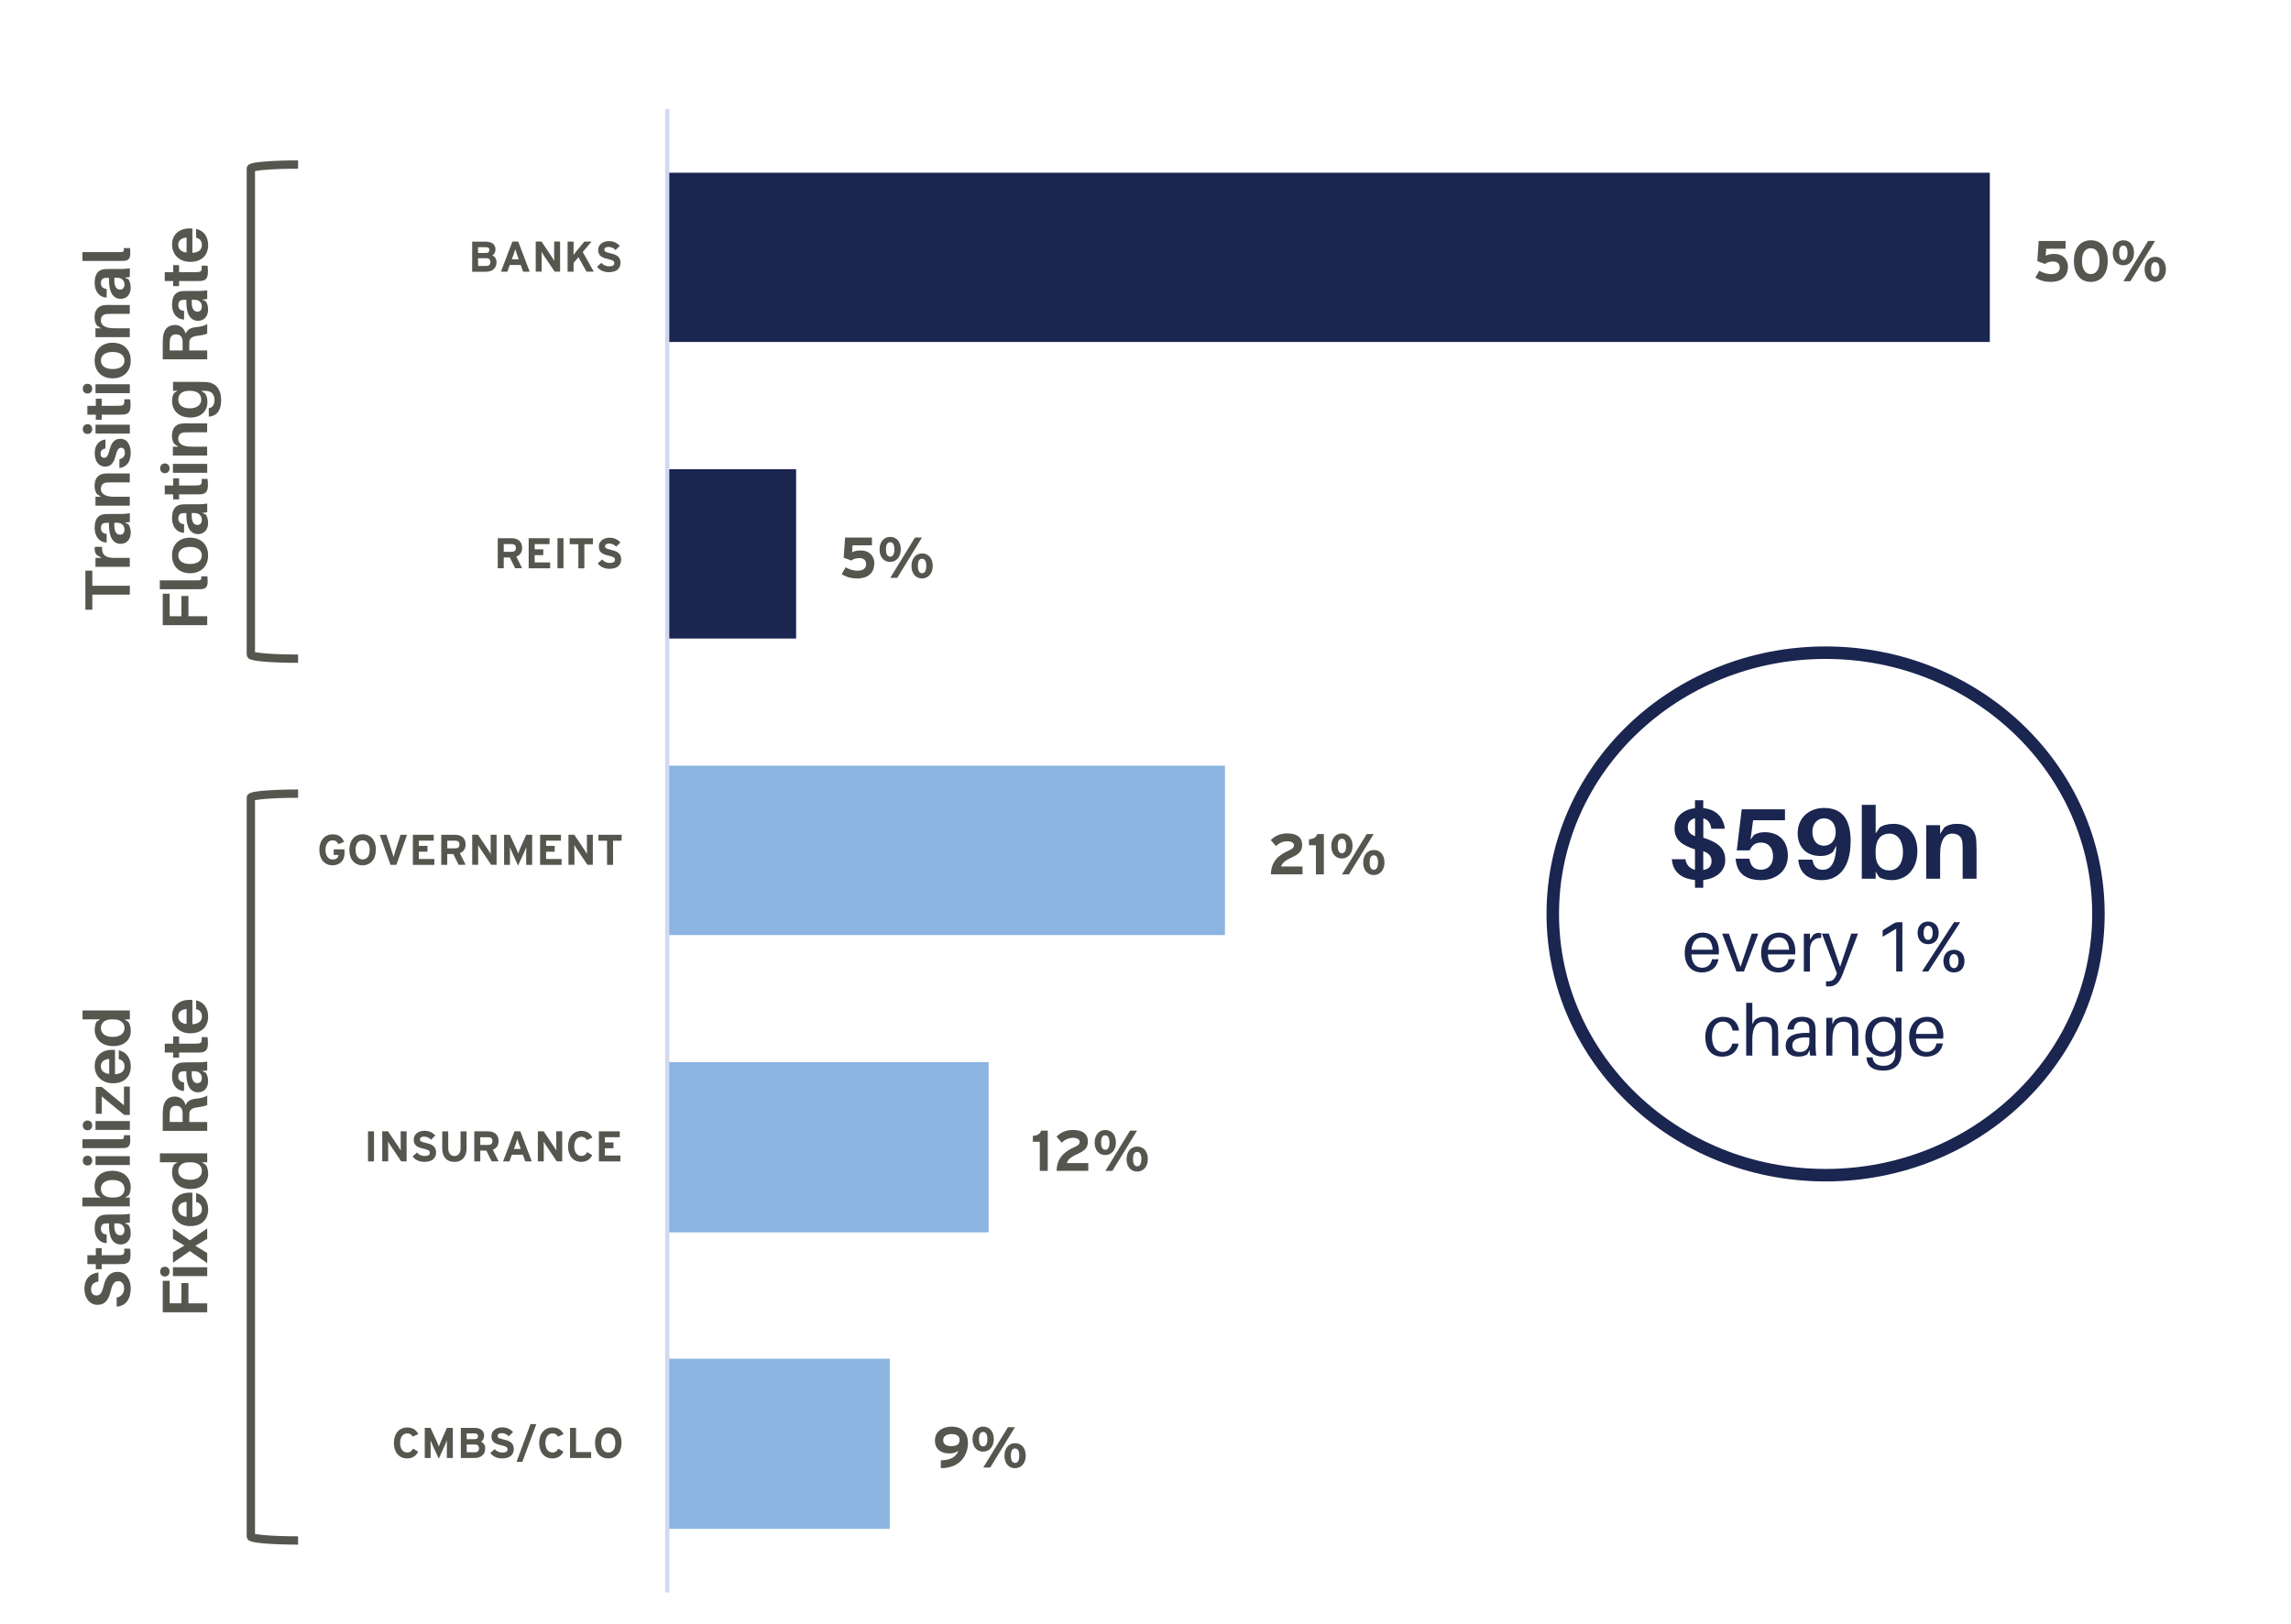 <?xml version="1.0" encoding="UTF-8"?>
<svg xmlns="http://www.w3.org/2000/svg" xmlns:xlink="http://www.w3.org/1999/xlink" id="Layer_1" data-name="Layer 1" viewBox="0 0 412.72 292.59">
  <defs>
    <style>
      .cls-1 {
        clip-path: url(#clippath-34);
      }

      .cls-2 {
        clip-path: url(#clippath-38);
      }

      .cls-3 {
        clip-path: url(#clippath-21);
      }

      .cls-4 {
        clip-path: url(#clippath-6);
      }

      .cls-5 {
        clip-path: url(#clippath-7);
      }

      .cls-6 {
        clip-path: url(#clippath-17);
      }

      .cls-7 {
        clip-path: url(#clippath-31);
      }

      .cls-8 {
        clip-path: url(#clippath-15);
      }

      .cls-9 {
        clip-path: url(#clippath-33);
      }

      .cls-10 {
        clip-path: url(#clippath-18);
      }

      .cls-11 {
        clip-path: url(#clippath-4);
      }

      .cls-12 {
        clip-path: url(#clippath-22);
      }

      .cls-13 {
        clip-path: url(#clippath-23);
      }

      .cls-14 {
        fill: #8bb4e0;
      }

      .cls-14, .cls-15 {
        fill-rule: evenodd;
      }

      .cls-16 {
        stroke: #1a2550;
        stroke-width: 2.25px;
      }

      .cls-16, .cls-17, .cls-18, .cls-19, .cls-20 {
        fill: none;
      }

      .cls-16, .cls-19 {
        stroke-miterlimit: 8;
      }

      .cls-21 {
        fill: #55574f;
      }

      .cls-22 {
        clip-path: url(#clippath-9);
      }

      .cls-23 {
        clip-path: url(#clippath-10);
      }

      .cls-24 {
        clip-path: url(#clippath-42);
      }

      .cls-25 {
        clip-path: url(#clippath-25);
      }

      .cls-26 {
        clip-path: url(#clippath-27);
      }

      .cls-15, .cls-27 {
        fill: #1a2550;
      }

      .cls-28 {
        clip-path: url(#clippath-11);
      }

      .cls-29 {
        clip-path: url(#clippath-36);
      }

      .cls-30 {
        clip-path: url(#clippath-35);
      }

      .cls-31 {
        clip-path: url(#clippath-28);
      }

      .cls-32 {
        clip-path: url(#clippath-1);
      }

      .cls-33 {
        clip-path: url(#clippath-40);
      }

      .cls-34 {
        clip-path: url(#clippath-5);
      }

      .cls-35 {
        clip-path: url(#clippath-20);
      }

      .cls-36 {
        clip-path: url(#clippath-8);
      }

      .cls-37 {
        clip-path: url(#clippath-41);
      }

      .cls-38 {
        clip-path: url(#clippath-3);
      }

      .cls-39 {
        clip-path: url(#clippath-26);
      }

      .cls-40 {
        clip-path: url(#clippath-12);
      }

      .cls-41 {
        clip-path: url(#clippath-14);
      }

      .cls-18 {
        clip-rule: evenodd;
      }

      .cls-42 {
        clip-path: url(#clippath-30);
      }

      .cls-43 {
        clip-path: url(#clippath-19);
      }

      .cls-44 {
        clip-path: url(#clippath-32);
      }

      .cls-45 {
        clip-path: url(#clippath-39);
      }

      .cls-46 {
        clip-path: url(#clippath-16);
      }

      .cls-47 {
        clip-path: url(#clippath-2);
      }

      .cls-48 {
        clip-path: url(#clippath-29);
      }

      .cls-49 {
        clip-path: url(#clippath-37);
      }

      .cls-50 {
        clip-path: url(#clippath-13);
      }

      .cls-19 {
        stroke: #55574f;
        stroke-width: 1.5px;
      }

      .cls-51 {
        clip-path: url(#clippath-24);
      }

      .cls-52 {
        clip-path: url(#clippath);
      }

      .cls-20 {
        stroke: #d1d8f0;
        stroke-linejoin: round;
        stroke-width: .75px;
      }
    </style>
    <clipPath id="clippath">
      <polygon class="cls-18" points="120.2 287.63 405.67 287.63 405.67 19.65 120.2 19.65 120.2 287.63 120.2 287.63"></polygon>
    </clipPath>
    <clipPath id="clippath-1">
      <polygon class="cls-18" points="120.2 287.63 405.67 287.63 405.67 19.65 120.2 19.65 120.2 287.63 120.2 287.63"></polygon>
    </clipPath>
    <clipPath id="clippath-2">
      <polygon class="cls-18" points="120.2 287.63 405.67 287.63 405.67 19.65 120.2 19.65 120.2 287.63 120.2 287.63"></polygon>
    </clipPath>
    <clipPath id="clippath-3">
      <polygon class="cls-18" points="120.2 287.63 405.67 287.63 405.67 19.65 120.2 19.65 120.2 287.63 120.2 287.63"></polygon>
    </clipPath>
    <clipPath id="clippath-4">
      <polygon class="cls-18" points="120.2 287.63 405.67 287.63 405.67 19.65 120.2 19.65 120.2 287.63 120.2 287.63"></polygon>
    </clipPath>
    <clipPath id="clippath-5">
      <polygon class="cls-18" points="48.83 300.95 474.41 300.95 474.41 5.56 48.83 5.56 48.83 300.95 48.83 300.95"></polygon>
    </clipPath>
    <clipPath id="clippath-6">
      <polygon class="cls-18" points="48.83 300.95 474.41 300.95 474.41 5.56 48.83 5.56 48.83 300.95 48.83 300.95"></polygon>
    </clipPath>
    <clipPath id="clippath-7">
      <rect class="cls-17" x="48.83" y="5.56" width="425.58" height="295.39"></rect>
    </clipPath>
    <clipPath id="clippath-8">
      <polygon class="cls-18" points="48.83 300.95 474.41 300.95 474.41 5.56 48.83 5.56 48.83 300.95 48.83 300.95"></polygon>
    </clipPath>
    <clipPath id="clippath-9">
      <rect class="cls-17" x="48.83" y="5.56" width="425.58" height="295.39"></rect>
    </clipPath>
    <clipPath id="clippath-10">
      <polygon class="cls-18" points="48.83 300.95 474.41 300.95 474.41 5.56 48.83 5.56 48.83 300.95 48.83 300.95"></polygon>
    </clipPath>
    <clipPath id="clippath-11">
      <rect class="cls-17" x="48.83" y="5.56" width="425.58" height="295.39"></rect>
    </clipPath>
    <clipPath id="clippath-12">
      <polygon class="cls-18" points="48.83 300.95 474.41 300.95 474.41 5.56 48.83 5.56 48.83 300.95 48.83 300.95"></polygon>
    </clipPath>
    <clipPath id="clippath-13">
      <rect class="cls-17" x="48.83" y="5.56" width="425.58" height="295.39"></rect>
    </clipPath>
    <clipPath id="clippath-14">
      <polygon class="cls-18" points="48.83 300.95 474.41 300.95 474.41 5.56 48.83 5.56 48.83 300.95 48.83 300.95"></polygon>
    </clipPath>
    <clipPath id="clippath-15">
      <rect class="cls-17" x="48.83" y="5.56" width="425.58" height="295.39"></rect>
    </clipPath>
    <clipPath id="clippath-16">
      <polygon class="cls-18" points="48.83 300.95 474.41 300.95 474.41 5.56 48.83 5.56 48.83 300.95 48.83 300.95"></polygon>
    </clipPath>
    <clipPath id="clippath-17">
      <rect class="cls-17" x="48.83" y="5.56" width="425.58" height="295.39"></rect>
    </clipPath>
    <clipPath id="clippath-18">
      <polygon class="cls-18" points="48.83 300.95 474.41 300.95 474.41 5.56 48.83 5.56 48.83 300.95 48.83 300.95"></polygon>
    </clipPath>
    <clipPath id="clippath-19">
      <rect class="cls-17" x="48.83" y="5.56" width="425.58" height="295.39"></rect>
    </clipPath>
    <clipPath id="clippath-20">
      <polygon class="cls-18" points="48.83 300.95 474.41 300.95 474.41 5.56 48.83 5.56 48.83 300.95 48.83 300.95"></polygon>
    </clipPath>
    <clipPath id="clippath-21">
      <rect class="cls-17" x="48.83" y="5.56" width="425.58" height="295.39"></rect>
    </clipPath>
    <clipPath id="clippath-22">
      <polygon class="cls-18" points="48.83 300.95 474.41 300.95 474.41 5.56 48.83 5.56 48.83 300.95 48.83 300.95"></polygon>
    </clipPath>
    <clipPath id="clippath-23">
      <rect class="cls-17" x="48.83" y="5.56" width="425.58" height="295.39"></rect>
    </clipPath>
    <clipPath id="clippath-24">
      <polygon class="cls-18" points="48.83 300.95 474.41 300.95 474.41 5.56 48.83 5.56 48.83 300.95 48.83 300.95"></polygon>
    </clipPath>
    <clipPath id="clippath-25">
      <rect class="cls-17" x="48.83" y="5.56" width="425.58" height="295.39"></rect>
    </clipPath>
    <clipPath id="clippath-26">
      <polygon class="cls-18" points="2.85 300.95 474.41 300.95 474.41 5.56 2.85 5.56 2.85 300.95 2.85 300.95"></polygon>
    </clipPath>
    <clipPath id="clippath-27">
      <polygon class="cls-18" points="2.85 300.95 474.41 300.95 474.41 5.56 2.85 5.56 2.85 300.95 2.85 300.95"></polygon>
    </clipPath>
    <clipPath id="clippath-28">
      <rect class="cls-17" x="2.85" y="5.56" width="471.56" height="295.39"></rect>
    </clipPath>
    <clipPath id="clippath-29">
      <polygon class="cls-18" points="2.85 300.95 474.41 300.95 474.41 5.56 2.85 5.56 2.85 300.95 2.85 300.95"></polygon>
    </clipPath>
    <clipPath id="clippath-30">
      <rect class="cls-17" x="2.85" y="5.56" width="471.56" height="295.39"></rect>
    </clipPath>
    <clipPath id="clippath-31">
      <polygon class="cls-18" points="2.85 300.95 474.41 300.95 474.41 5.56 2.85 5.56 2.85 300.95 2.85 300.95"></polygon>
    </clipPath>
    <clipPath id="clippath-32">
      <rect class="cls-17" x="2.85" y="5.56" width="471.56" height="295.39"></rect>
    </clipPath>
    <clipPath id="clippath-33">
      <polygon class="cls-18" points="2.85 300.95 474.41 300.95 474.41 5.56 2.85 5.56 2.85 300.95 2.85 300.95"></polygon>
    </clipPath>
    <clipPath id="clippath-34">
      <rect class="cls-17" x="2.85" y="5.56" width="471.56" height="295.39"></rect>
    </clipPath>
    <clipPath id="clippath-35">
      <polygon class="cls-18" points="2.85 300.95 474.41 300.95 474.41 5.56 2.85 5.56 2.85 300.95 2.85 300.95"></polygon>
    </clipPath>
    <clipPath id="clippath-36">
      <rect class="cls-17" x="2.85" y="5.56" width="471.56" height="295.39"></rect>
    </clipPath>
    <clipPath id="clippath-37">
      <polygon class="cls-18" points="2.85 300.95 474.41 300.95 474.41 5.56 2.85 5.56 2.85 300.95 2.85 300.95"></polygon>
    </clipPath>
    <clipPath id="clippath-38">
      <rect class="cls-17" x="2.85" y="5.56" width="471.56" height="295.39"></rect>
    </clipPath>
    <clipPath id="clippath-39">
      <polygon class="cls-18" points="2.85 300.95 474.41 300.95 474.41 5.56 2.85 5.56 2.85 300.95 2.85 300.95"></polygon>
    </clipPath>
    <clipPath id="clippath-40">
      <rect class="cls-17" x="2.85" y="5.56" width="471.56" height="295.39"></rect>
    </clipPath>
    <clipPath id="clippath-41">
      <polygon class="cls-18" points="2.85 300.95 474.41 300.95 474.41 5.56 2.85 5.56 2.85 300.95 2.85 300.95"></polygon>
    </clipPath>
    <clipPath id="clippath-42">
      <polygon class="cls-18" points="2.85 300.95 474.41 300.95 474.41 5.56 2.85 5.56 2.85 300.95 2.85 300.95"></polygon>
    </clipPath>
  </defs>
  <g class="cls-52">
    <polygon class="cls-15" points="120.2 31.11 358.46 31.11 358.46 61.6 120.2 61.6 120.2 31.11 120.2 31.11"></polygon>
  </g>
  <g class="cls-32">
    <polygon class="cls-15" points="120.2 84.52 143.42 84.52 143.42 115.02 120.2 115.02 120.2 84.52 120.2 84.52"></polygon>
  </g>
  <g class="cls-47">
    <polygon class="cls-14" points="120.2 137.93 220.67 137.93 220.67 168.43 120.2 168.43 120.2 137.93 120.2 137.93"></polygon>
  </g>
  <g class="cls-38">
    <polygon class="cls-14" points="120.2 191.34 178.1 191.34 178.1 221.99 120.2 221.99 120.2 191.34 120.2 191.34"></polygon>
  </g>
  <g class="cls-11">
    <polygon class="cls-14" points="120.2 244.75 160.29 244.75 160.29 275.4 120.2 275.4 120.2 244.75 120.2 244.75"></polygon>
  </g>
  <g class="cls-34">
    <line class="cls-20" x1="120.2" y1="19.65" x2="120.2" y2="286.86"></line>
  </g>
  <g class="cls-4">
    <g class="cls-5">
      <g>
        <path class="cls-21" d="M372.52,48.13c0,1.74-1.25,2.65-3.03,2.65-1.05,0-1.92-.21-2.83-.78l.71-1.23c.67.38,1.39.61,2.13.61.99,0,1.56-.42,1.56-1.19s-.55-1.08-1.23-1.08-1.09.2-1.43.44l-1.38-.51.25-3.63h4.84v1.4h-3.5l-.08,1.26c.4-.22.84-.33,1.53-.33,1.63,0,2.49,1.04,2.49,2.41Z"></path>
        <path class="cls-21" d="M379.71,47.01c0,2.21-1.08,3.77-3.06,3.77s-3.04-1.54-3.04-3.75,1.07-3.75,3.05-3.75,3.05,1.52,3.05,3.73ZM378.23,47.03c0-1.3-.48-2.32-1.59-2.32s-1.57,1.01-1.57,2.3.47,2.35,1.58,2.35,1.58-1.03,1.58-2.32Z"></path>
        <path class="cls-21" d="M384.44,45.53c0,1.38-.82,2.26-1.93,2.26s-1.9-.86-1.9-2.24.79-2.27,1.92-2.27,1.91.87,1.91,2.25ZM383.27,45.55c0-.86-.26-1.31-.76-1.31s-.75.43-.75,1.29.26,1.31.76,1.31.75-.5.75-1.29ZM383.79,50.66h-1.26l4.45-7.26h1.26l-4.45,7.26ZM390.18,48.51c0,1.38-.82,2.26-1.93,2.26s-1.9-.86-1.9-2.24.79-2.27,1.92-2.27,1.91.87,1.91,2.25ZM389.02,48.53c0-.86-.26-1.31-.76-1.31s-.75.43-.75,1.29.26,1.31.76,1.31.75-.5.75-1.29Z"></path>
      </g>
    </g>
  </g>
  <g class="cls-36">
    <g class="cls-22">
      <g>
        <path class="cls-21" d="M157.49,101.55c0,1.74-1.25,2.65-3.03,2.65-1.05,0-1.92-.21-2.83-.78l.71-1.23c.67.38,1.39.61,2.13.61.99,0,1.56-.42,1.56-1.19s-.55-1.08-1.23-1.08-1.09.2-1.43.44l-1.38-.51.25-3.63h4.84v1.4h-3.5l-.08,1.26c.4-.22.84-.33,1.53-.33,1.63,0,2.49,1.04,2.49,2.41Z"></path>
        <path class="cls-21" d="M162.28,98.96c0,1.38-.82,2.26-1.93,2.26s-1.9-.86-1.9-2.24.79-2.27,1.92-2.27,1.91.87,1.91,2.25ZM161.12,98.98c0-.86-.26-1.31-.76-1.31s-.75.43-.75,1.29.26,1.31.76,1.31.75-.5.75-1.29ZM161.64,104.09h-1.26l4.45-7.26h1.26l-4.45,7.26ZM168.03,101.94c0,1.38-.82,2.26-1.93,2.26s-1.9-.86-1.9-2.24.79-2.27,1.92-2.27,1.91.87,1.91,2.25ZM166.87,101.96c0-.86-.26-1.31-.76-1.31s-.75.43-.75,1.29.26,1.31.76,1.31.75-.5.75-1.29Z"></path>
      </g>
    </g>
  </g>
  <g class="cls-23">
    <g class="cls-28">
      <g>
        <path class="cls-21" d="M228.95,157.5c.04-2.49,1.57-3.57,3.34-4.35.62-.27.82-.56.82-.87,0-.37-.32-.74-1.19-.74s-1.56.38-2.06.87l-.93-1.09c.77-.78,1.79-1.2,2.95-1.2,1.72,0,2.7.69,2.7,2.08,0,1.17-.63,1.68-1.87,2.25-1.29.59-1.78,1.08-1.92,1.64h3.86v1.4h-5.69Z"></path>
        <path class="cls-21" d="M237.06,157.5v-5.25h-1.25v-1.07c.81-.04,1.34-.34,1.48-.94h1.2v7.26h-1.44Z"></path>
        <path class="cls-21" d="M243.66,152.38c0,1.38-.82,2.26-1.93,2.26s-1.9-.86-1.9-2.24.79-2.27,1.92-2.27,1.91.87,1.91,2.25ZM242.5,152.4c0-.86-.26-1.31-.76-1.31s-.75.42-.75,1.29.26,1.31.76,1.31.75-.5.75-1.29ZM243.02,157.5h-1.26l4.45-7.26h1.26l-4.45,7.26ZM249.41,155.36c0,1.38-.82,2.26-1.93,2.26s-1.9-.86-1.9-2.24.79-2.27,1.92-2.27,1.91.87,1.91,2.25ZM248.25,155.38c0-.86-.26-1.31-.76-1.31s-.75.43-.75,1.29.26,1.31.76,1.31.75-.5.75-1.29Z"></path>
      </g>
    </g>
  </g>
  <g class="cls-40">
    <g class="cls-50">
      <g>
        <path class="cls-21" d="M187.32,210.92v-5.25h-1.25v-1.07c.81-.04,1.34-.34,1.48-.94h1.2v7.26h-1.44Z"></path>
        <path class="cls-21" d="M190.35,210.92c.04-2.49,1.57-3.57,3.34-4.35.62-.27.82-.56.82-.87,0-.37-.32-.74-1.19-.74s-1.56.38-2.06.87l-.93-1.09c.77-.78,1.79-1.2,2.95-1.2,1.72,0,2.7.69,2.7,2.08,0,1.17-.63,1.68-1.87,2.25-1.29.59-1.78,1.08-1.92,1.64h3.86v1.4h-5.69Z"></path>
        <path class="cls-21" d="M201.03,205.8c0,1.38-.82,2.26-1.93,2.26s-1.9-.86-1.9-2.24.79-2.27,1.92-2.27,1.91.87,1.91,2.25ZM199.87,205.82c0-.86-.26-1.31-.76-1.31s-.75.42-.75,1.29.26,1.31.76,1.31.75-.5.75-1.29ZM200.39,210.92h-1.26l4.45-7.26h1.26l-4.45,7.26ZM206.78,208.78c0,1.38-.82,2.26-1.93,2.26s-1.9-.86-1.9-2.24.79-2.27,1.92-2.27,1.91.87,1.91,2.25ZM205.62,208.8c0-.86-.26-1.31-.76-1.31s-.75.43-.75,1.29.26,1.31.76,1.31.75-.5.75-1.29Z"></path>
      </g>
    </g>
  </g>
  <g class="cls-41">
    <g class="cls-8">
      <g>
        <path class="cls-21" d="M174.38,259.91c0,1.91-1.12,4.55-4.89,4.55v-1.41c1.68,0,2.75-.59,3.16-1.7-.47.31-.92.46-1.66.46-1.44,0-2.56-.74-2.56-2.34s1.35-2.49,3.06-2.49c1.62,0,2.88.9,2.88,2.94ZM172.88,259.4c0-.67-.5-1.08-1.44-1.08s-1.53.42-1.53,1.09c0,.74.54,1.08,1.45,1.08.99,0,1.51-.33,1.51-1.09Z"></path>
        <path class="cls-21" d="M179.03,259.23c0,1.38-.82,2.26-1.93,2.26s-1.9-.86-1.9-2.24.79-2.27,1.92-2.27,1.91.87,1.91,2.25ZM177.87,259.25c0-.86-.26-1.31-.76-1.31s-.75.42-.75,1.29.26,1.31.76,1.31.75-.5.75-1.29ZM178.39,264.35h-1.26l4.45-7.26h1.26l-4.45,7.26ZM184.78,262.21c0,1.38-.82,2.26-1.93,2.26s-1.9-.86-1.9-2.24.79-2.27,1.92-2.27,1.91.87,1.91,2.25ZM183.62,262.23c0-.86-.26-1.31-.76-1.31s-.75.43-.75,1.29.26,1.31.76,1.31.75-.5.75-1.29Z"></path>
      </g>
    </g>
  </g>
  <g class="cls-46">
    <g class="cls-6">
      <g>
        <path class="cls-21" d="M89.45,47.2c0,1.14-.77,1.75-1.93,1.75h-2.46v-5.42h2.48c1.05,0,1.72.5,1.72,1.43,0,.46-.22.84-.57,1.05.43.19.76.59.76,1.18ZM88.17,45.05c0-.34-.19-.52-.67-.52h-1.38v1.03h1.43c.45,0,.61-.21.61-.51ZM88.34,47.21c0-.46-.25-.7-.77-.7h-1.44v1.4h1.44c.53,0,.77-.28.77-.7Z"></path>
        <path class="cls-21" d="M94.24,48.94l-.43-1.21h-1.98l-.43,1.21h-1.16l2.07-5.42h1.05l2.06,5.42h-1.19ZM93.1,45.73c-.11-.32-.22-.64-.27-.84-.05.2-.16.53-.27.84l-.35.98h1.24l-.35-.98Z"></path>
        <path class="cls-21" d="M99.93,48.94l-1.99-2.96c-.13-.2-.31-.47-.38-.61,0,.2.02.88.02,1.18v2.38h-1.07v-5.42h1.04l1.92,2.86c.13.2.31.47.38.61,0-.2-.02-.88-.02-1.18v-2.29h1.07v5.42h-.97Z"></path>
        <path class="cls-21" d="M105.67,48.94l-1.47-2.61-.87,1.02v1.59h-1.08v-5.42h1.08v1.54c0,.2,0,.69-.02.86.08-.12.28-.37.43-.55l1.52-1.85h1.31l-1.59,1.87,1.99,3.54h-1.3Z"></path>
        <path class="cls-21" d="M111.79,47.3c0,1.03-.65,1.73-2.13,1.73-.9,0-1.69-.38-2.1-.98l.78-.7c.38.44.87.62,1.38.62.64,0,.94-.18.94-.59,0-.35-.19-.5-1.21-.74-1-.23-1.69-.55-1.69-1.62,0-.98.87-1.59,1.93-1.59.84,0,1.46.32,1.97.85l-.78.76c-.35-.36-.74-.56-1.23-.56-.58,0-.77.25-.77.49,0,.34.23.45,1.09.65.86.2,1.81.5,1.81,1.67Z"></path>
      </g>
    </g>
  </g>
  <g class="cls-10">
    <g class="cls-43">
      <g>
        <path class="cls-21" d="M92.81,102.37l-.97-1.95h-1.09v1.95h-1.08v-5.42h2.52c1.02,0,1.87.56,1.87,1.72,0,.81-.35,1.32-1.04,1.59l1.04,2.1h-1.25ZM92.94,98.7c0-.49-.29-.69-.77-.69h-1.42v1.39h1.42c.5,0,.77-.23.77-.7Z"></path>
        <path class="cls-21" d="M95.24,102.37v-5.42h3.76v1.06h-2.68v.94h1.55v1.05h-1.55v1.31h2.79v1.06h-3.88Z"></path>
        <path class="cls-21" d="M100.43,102.37v-5.42h1.08v5.42h-1.08Z"></path>
        <path class="cls-21" d="M105.27,98.03v4.35h-1.08v-4.35h-1.56v-1.07h4.19v1.07h-1.55Z"></path>
        <path class="cls-21" d="M111.91,100.73c0,1.03-.65,1.73-2.13,1.73-.9,0-1.69-.38-2.1-.98l.78-.7c.38.44.87.62,1.38.62.64,0,.94-.18.94-.59,0-.35-.19-.5-1.21-.74-1-.23-1.69-.55-1.69-1.62,0-.98.87-1.59,1.93-1.59.84,0,1.46.32,1.97.85l-.78.76c-.35-.36-.74-.56-1.23-.56-.58,0-.77.25-.77.49,0,.34.23.45,1.09.65.86.2,1.81.5,1.81,1.67Z"></path>
      </g>
    </g>
  </g>
  <g class="cls-35">
    <g class="cls-3">
      <g>
        <path class="cls-21" d="M62.07,153.69c0,1.39-.92,2.18-2.17,2.18-1.42,0-2.37-1.08-2.37-2.79s.99-2.79,2.41-2.79c1.11,0,1.69.52,2.05,1.35l-1.03.43c-.2-.4-.45-.7-1.04-.7-.81,0-1.28.71-1.28,1.72s.47,1.73,1.28,1.73c.74,0,1-.35,1.06-.82h-.86v-1.01h1.94v.71Z"></path>
        <path class="cls-21" d="M67.71,153.07c0,1.75-.98,2.8-2.39,2.8s-2.38-1.04-2.38-2.79.98-2.8,2.4-2.8,2.38,1.04,2.38,2.78ZM66.6,153.09c0-1.1-.53-1.72-1.28-1.72s-1.26.61-1.26,1.71.53,1.73,1.28,1.73,1.26-.61,1.26-1.71Z"></path>
        <path class="cls-21" d="M71.4,155.79h-1.05l-1.93-5.42h1.2l1.02,3.13c.1.3.21.7.26.89.05-.2.15-.57.25-.89l1-3.13h1.18l-1.93,5.42Z"></path>
        <path class="cls-21" d="M74.38,155.79v-5.42h3.76v1.06h-2.68v.94h1.55v1.05h-1.55v1.31h2.79v1.06h-3.88Z"></path>
        <path class="cls-21" d="M82.63,155.79l-.97-1.95h-1.09v1.95h-1.08v-5.42h2.52c1.02,0,1.87.56,1.87,1.72,0,.81-.35,1.32-1.04,1.59l1.04,2.1h-1.25ZM82.77,152.12c0-.49-.29-.69-.77-.69h-1.42v1.39h1.42c.5,0,.77-.23.77-.7Z"></path>
        <path class="cls-21" d="M88.49,155.79l-1.99-2.96c-.13-.2-.31-.47-.38-.61,0,.2.02.88.02,1.18v2.38h-1.07v-5.42h1.04l1.92,2.86c.13.2.31.47.38.61,0-.2-.02-.88-.02-1.18v-2.29h1.07v5.42h-.97Z"></path>
        <path class="cls-21" d="M94.79,155.79v-1.99c0-.29.02-.98.02-1.19-.08.2-.24.59-.38.9l-1.1,2.41-1.1-2.41c-.14-.31-.3-.7-.38-.9,0,.21.02.9.02,1.19v1.99h-1.06v-5.42h1.04l1.13,2.45c.14.3.3.71.37.91.07-.2.22-.6.36-.91l1.09-2.45h1.07v5.42h-1.08Z"></path>
        <path class="cls-21" d="M97.3,155.79v-5.42h3.76v1.06h-2.68v.94h1.55v1.05h-1.55v1.31h2.79v1.06h-3.88Z"></path>
        <path class="cls-21" d="M105.83,155.79l-1.99-2.96c-.13-.2-.31-.47-.38-.61,0,.2.02.88.02,1.18v2.38h-1.07v-5.42h1.04l1.92,2.86c.13.2.31.47.38.61,0-.2-.02-.88-.02-1.18v-2.29h1.07v5.42h-.97Z"></path>
        <path class="cls-21" d="M110.44,151.44v4.35h-1.08v-4.35h-1.56v-1.07h4.19v1.07h-1.55Z"></path>
      </g>
    </g>
  </g>
  <g class="cls-12">
    <g class="cls-13">
      <g>
        <path class="cls-21" d="M66.3,209.21v-5.42h1.08v5.42h-1.08Z"></path>
        <path class="cls-21" d="M72.28,209.21l-1.99-2.96c-.13-.2-.31-.47-.38-.61,0,.2.02.88.02,1.18v2.38h-1.07v-5.42h1.04l1.92,2.86c.13.2.31.47.38.61,0-.2-.02-.88-.02-1.18v-2.29h1.07v5.42h-.97Z"></path>
        <path class="cls-21" d="M78.56,207.57c0,1.03-.65,1.72-2.13,1.72-.9,0-1.69-.38-2.1-.98l.78-.7c.38.44.87.62,1.38.62.64,0,.94-.18.94-.59,0-.35-.19-.5-1.21-.74-1-.23-1.69-.55-1.69-1.62,0-.98.87-1.59,1.93-1.59.84,0,1.46.32,1.97.85l-.78.76c-.35-.36-.74-.56-1.23-.56-.58,0-.77.25-.77.49,0,.34.23.45,1.09.65.86.2,1.81.5,1.81,1.67Z"></path>
        <path class="cls-21" d="M84.06,206.82c0,1.57-.82,2.48-2.2,2.48s-2.19-.88-2.19-2.46v-3.04h1.08v3.02c0,.87.42,1.42,1.11,1.42s1.11-.53,1.11-1.4v-3.04h1.08v3.02Z"></path>
        <path class="cls-21" d="M88.58,209.21l-.97-1.95h-1.09v1.95h-1.08v-5.42h2.52c1.02,0,1.86.56,1.86,1.72,0,.81-.35,1.32-1.04,1.59l1.04,2.1h-1.25ZM88.71,205.54c0-.49-.29-.69-.77-.69h-1.42v1.39h1.42c.5,0,.77-.23.77-.7Z"></path>
        <path class="cls-21" d="M94.62,209.21l-.43-1.21h-1.98l-.43,1.21h-1.16l2.07-5.42h1.05l2.06,5.42h-1.19ZM93.47,205.99c-.11-.32-.22-.64-.27-.84-.05.2-.16.53-.27.84l-.35.98h1.24l-.35-.98Z"></path>
        <path class="cls-21" d="M100.31,209.21l-1.99-2.96c-.13-.2-.31-.47-.38-.61,0,.2.02.88.02,1.18v2.38h-1.07v-5.42h1.04l1.92,2.86c.13.2.31.47.38.61,0-.2-.02-.88-.02-1.18v-2.29h1.07v5.42h-.97Z"></path>
        <path class="cls-21" d="M105.72,205.37c-.19-.37-.5-.59-.99-.59-.81,0-1.28.71-1.28,1.72s.47,1.72,1.28,1.72c.49,0,.77-.21,1.06-.69l.91.54c-.37.77-1.02,1.22-2,1.22-1.42,0-2.37-1.08-2.37-2.79s.99-2.79,2.41-2.79c1.02,0,1.64.5,1.98,1.2l-1.01.46Z"></path>
        <path class="cls-21" d="M107.89,209.21v-5.42h3.76v1.06h-2.68v.94h1.55v1.05h-1.55v1.31h2.79v1.06h-3.88Z"></path>
      </g>
    </g>
  </g>
  <g class="cls-51">
    <g class="cls-25">
      <g>
        <path class="cls-21" d="M74.35,258.79c-.19-.37-.5-.59-.99-.59-.81,0-1.28.71-1.28,1.72s.47,1.72,1.28,1.72c.49,0,.77-.21,1.06-.69l.91.54c-.37.77-1.02,1.22-2,1.22-1.42,0-2.37-1.08-2.37-2.79s.99-2.79,2.41-2.79c1.02,0,1.64.5,1.98,1.2l-1.01.46Z"></path>
        <path class="cls-21" d="M80.5,262.63v-1.99c0-.29.02-.98.02-1.19-.08.2-.24.59-.38.9l-1.1,2.41-1.1-2.41c-.14-.31-.3-.7-.38-.9,0,.21.02.9.02,1.19v1.99h-1.06v-5.42h1.04l1.13,2.45c.14.3.3.71.37.91.07-.2.22-.6.36-.91l1.09-2.45h1.07v5.42h-1.08Z"></path>
        <path class="cls-21" d="M87.41,260.88c0,1.14-.77,1.75-1.93,1.75h-2.46v-5.42h2.48c1.05,0,1.72.5,1.72,1.43,0,.46-.22.84-.57,1.05.43.19.76.59.76,1.18ZM86.12,258.73c0-.34-.19-.52-.67-.52h-1.38v1.03h1.43c.45,0,.61-.21.61-.51ZM86.29,260.9c0-.46-.25-.7-.77-.7h-1.44v1.4h1.44c.53,0,.77-.28.77-.7Z"></path>
        <path class="cls-21" d="M92.56,260.99c0,1.03-.65,1.72-2.13,1.72-.9,0-1.69-.38-2.1-.98l.78-.7c.38.44.87.62,1.38.62.64,0,.94-.18.94-.59,0-.35-.19-.5-1.21-.74-1-.23-1.69-.55-1.69-1.62,0-.98.87-1.59,1.93-1.59.84,0,1.46.32,1.97.85l-.78.76c-.35-.36-.74-.56-1.23-.56-.58,0-.77.25-.77.49,0,.34.23.45,1.09.65s1.81.5,1.81,1.67Z"></path>
        <path class="cls-21" d="M94.1,263.33h-1.05l2.52-6.81h1.05l-2.52,6.81Z"></path>
        <path class="cls-21" d="M100.52,258.79c-.19-.37-.5-.59-.99-.59-.81,0-1.28.71-1.28,1.72s.47,1.72,1.28,1.72c.49,0,.77-.21,1.06-.69l.91.54c-.37.77-1.02,1.22-2,1.22-1.42,0-2.37-1.08-2.37-2.79s.99-2.79,2.41-2.79c1.02,0,1.64.5,1.98,1.2l-1.01.46Z"></path>
        <path class="cls-21" d="M102.69,262.63v-5.42h1.08v4.35h2.72v1.07h-3.8Z"></path>
        <path class="cls-21" d="M111.96,259.91c0,1.75-.98,2.8-2.39,2.8s-2.38-1.04-2.38-2.79.98-2.8,2.4-2.8,2.38,1.04,2.38,2.78ZM110.85,259.93c0-1.1-.53-1.72-1.28-1.72s-1.26.61-1.26,1.71.53,1.73,1.28,1.73,1.26-.61,1.26-1.71Z"></path>
      </g>
    </g>
  </g>
  <g class="cls-39">
    <path class="cls-16" d="M279.73,164.63c0-25.99,22.01-47.06,49.15-47.06s49.15,21.07,49.15,47.06-22.01,47.06-49.15,47.06-49.15-21.07-49.15-47.06h0Z"></path>
    <g class="cls-26">
      <g class="cls-31">
        <g>
          <path class="cls-27" d="M306.84,158.51v1.41h-1.49v-1.41c-2.39-.2-3.98-1.41-4.17-3.73h2.45c.16,1.03.78,1.68,1.72,1.9v-3.68c-2.32-.74-3.68-1.7-3.68-3.77,0-2.23,1.68-3.41,3.68-3.66v-1.41h1.49v1.41c2.43.24,3.64,1.74,3.88,3.71h-2.44c-.11-.94-.53-1.63-1.43-1.88v3.5c2.83.89,3.95,2.03,3.95,4.04s-1.68,3.35-3.95,3.57ZM305.36,150.61v-3.22c-.8.18-1.3.71-1.3,1.56,0,.91.43,1.34,1.3,1.67ZM306.84,156.71c.94-.14,1.49-.63,1.49-1.59,0-.78-.34-1.38-1.49-1.79v3.39Z"></path>
          <path class="cls-27" d="M322.08,154.14c0,2.86-2.3,4.4-4.75,4.4-2.79,0-4.38-1.16-4.64-3.68l-.02-.18h2.5l.02.18c.18,1.1.82,1.81,2.01,1.81,1.39,0,2.21-.98,2.21-2.44s-.8-2.46-2.16-2.46c-.98,0-1.61.42-2.05,1.41h-2.32l.89-7.39h7.79v1.96h-5.74l-.47,3.5.62-.85c.58-.34,1.23-.49,1.96-.49,2.63,0,4.15,1.67,4.15,4.24Z"></path>
          <path class="cls-27" d="M333.38,151.64c0,4.64-2.16,6.9-5.16,6.9-2.54,0-4.02-1.36-4.24-3.51l-.02-.18h2.54l.04.18c.24,1.12.82,1.65,1.85,1.65,1.43,0,2.32-1.27,2.43-4.35l-.63,1.14c-.67.54-1.34.72-2.23.72-2.74,0-4.11-1.79-4.11-4.09,0-2.9,2.17-4.56,4.75-4.56,3.13,0,4.8,1.85,4.8,6.1ZM330.7,149.87c0-1.43-.82-2.46-2.1-2.46s-2.1,1.05-2.1,2.39c0,1.45.69,2.54,2.12,2.54,1.12,0,2.08-.87,2.08-2.46Z"></path>
          <path class="cls-27" d="M345.41,153.29c0,3.48-2.14,5.25-4.62,5.25-.8,0-1.77-.2-2.26-.54l-.63-1v1.29h-2.5v-13.31h2.5v5.14l.72-1.05c.54-.43,1.52-.67,2.5-.67,2.7,0,4.29,2.05,4.29,4.89ZM342.82,153.46c0-1.97-.94-3.3-2.43-3.3-1.38,0-2.5.85-2.5,3.21v.45c0,2.19,1.25,2.97,2.41,2.97,1.45,0,2.52-1.11,2.52-3.33Z"></path>
          <path class="cls-27" d="M356.07,152.86v5.43h-2.5v-5.09c0-.4,0-.85-.04-1.34-.07-1.01-.63-1.7-1.85-1.7s-2.17,1.05-2.17,3.73v4.4h-2.5v-9.64h2.5v1.56l.74-1.14c.69-.49,1.39-.67,2.32-.67,2.05,0,3.22,1.01,3.42,2.7.05.49.07.98.07,1.76Z"></path>
        </g>
      </g>
      <g class="cls-48">
        <g class="cls-42">
          <g>
            <path class="cls-27" d="M309.63,171.92h-4.93c.1,1.8.95,2.4,1.95,2.4.89,0,1.61-.55,1.76-1.53h1.16c-.27,1.64-1.57,2.38-2.97,2.38-1.77,0-3.1-1.16-3.1-3.56,0-2.21,1.37-3.61,3.24-3.61s2.92,1.4,2.92,3.39c0,.1,0,.28-.03.53ZM304.71,171.07h3.83c-.1-1.41-.71-2.22-1.82-2.22s-1.88.77-2,2.22Z"></path>
            <path class="cls-27" d="M314.17,174.99h-1.35l-2.58-6.81h1.22l2.08,6,2.04-6h1.17l-2.58,6.81Z"></path>
            <path class="cls-27" d="M323.4,171.92h-4.93c.1,1.8.95,2.4,1.95,2.4.89,0,1.61-.55,1.76-1.53h1.16c-.27,1.64-1.57,2.38-2.97,2.38-1.77,0-3.1-1.16-3.1-3.56,0-2.21,1.37-3.61,3.24-3.61s2.92,1.4,2.92,3.39c0,.1,0,.28-.03.53ZM318.48,171.07h3.83c-.1-1.41-.71-2.22-1.82-2.22s-1.88.77-2,2.22Z"></path>
            <path class="cls-27" d="M328.09,168.12v.84c-1.16-.08-2.03.6-2.03,2.16v3.88h-1.1v-6.81h1.1v1.07l.62-.91c.28-.19.63-.31.95-.31.18,0,.33.03.46.09Z"></path>
            <path class="cls-27" d="M331.91,175.57c-.55,1.44-1.28,2.12-2.39,2.12-.24,0-.4,0-.57-.03v-.9c.17.01.28.01.4.01.68,0,1.13-.3,1.48-1.2l.09-.24-2.71-7.16h1.25l2.03,5.99,2.02-5.99h1.21l-2.8,7.39Z"></path>
            <path class="cls-27" d="M342.7,174.99h-1.1v-7.7l-2.44,1.45v-1.17l1.88-1.17c.35-.22.66-.28.96-.28h.71v8.87Z"></path>
            <path class="cls-27" d="M349.25,168.04c0,1.25-.75,2.04-1.9,2.04s-1.9-.8-1.9-2.04.75-2.04,1.9-2.04,1.9.78,1.9,2.04ZM346.25,174.99l5.76-8.87h1.12l-5.76,8.87h-1.12ZM346.53,168.04c0,.82.33,1.27.82,1.27s.82-.45.82-1.27-.33-1.27-.82-1.27-.82.44-.82,1.27ZM353.9,173.13c0,1.25-.75,2.04-1.9,2.04s-1.9-.8-1.9-2.04.75-2.04,1.9-2.04,1.9.78,1.9,2.04ZM351.18,173.13c0,.82.33,1.27.82,1.27s.82-.45.82-1.27-.33-1.27-.82-1.27-.82.44-.82,1.27Z"></path>
          </g>
        </g>
        <g class="cls-7">
          <g class="cls-44">
            <g>
              <path class="cls-27" d="M313.29,185.64h-1.16c-.24-1.09-.84-1.62-1.75-1.62-1.07,0-1.97.83-1.97,2.67,0,1.98.87,2.8,1.89,2.8.9,0,1.53-.51,1.76-1.5h1.16c-.33,1.58-1.46,2.35-2.98,2.35-1.72,0-3.03-1.08-3.03-3.57,0-2.3,1.49-3.6,3.2-3.6s2.67.98,2.88,2.47Z"></path>
              <path class="cls-27" d="M320.34,186.33v3.83h-1.11v-3.75c0-.35,0-.63-.03-.98-.06-.8-.5-1.41-1.55-1.39-1.07.03-1.97.8-1.97,3.12v2.99h-1.1v-9.51h1.1v3.87l.42-.78c.58-.45,1.08-.57,1.77-.57,1.49,0,2.33.8,2.43,1.99.03.35.03.62.03,1.17Z"></path>
              <path class="cls-27" d="M325.97,189.18l-.37.73c-.46.32-1.05.42-1.71.42-1.23,0-2.2-.68-2.2-1.94,0-1.54,1.16-2.34,3.83-2.34h.44v-.18c0-.3,0-.57-.03-.82-.05-.63-.41-1.04-1.32-1.04s-1.39.5-1.46,1.44h-1.16c.1-1.45,1.12-2.29,2.62-2.29,1.62,0,2.3.68,2.42,1.8.03.27.04.6.04.9v2.56c0,.51.03.98.13,1.73h-1.11l-.12-.98ZM325.95,187.58v-.69c-1.88-.14-3.06.26-3.06,1.43,0,.82.53,1.18,1.36,1.18,1.03,0,1.7-.68,1.7-1.91Z"></path>
              <path class="cls-27" d="M334.76,186.33v3.83h-1.11v-3.75c0-.35,0-.63-.03-.98-.06-.8-.5-1.39-1.55-1.39s-1.97.8-1.97,3.12v2.99h-1.1v-6.81h1.1v1.17l.42-.78c.58-.45,1.08-.57,1.77-.57,1.49,0,2.33.8,2.43,1.99.03.35.03.62.03,1.17Z"></path>
              <path class="cls-27" d="M342.54,188.49c0,.42,0,.95-.01,1.32-.06,1.99-1.27,3.04-3.24,3.04s-2.9-.81-3.04-2.25v-.13s1.11,0,1.11,0v.12c.1.83.77,1.41,1.94,1.41,1.35,0,2.08-.77,2.13-2.08.01-.32.01-.54.01-.75v-.12l-.51.73c-.38.32-1.1.54-1.8.54-1.99,0-3.1-1.49-3.1-3.48,0-2.52,1.57-3.69,3.33-3.69.57,0,1.29.17,1.63.45l.45.67v-.94h1.11v5.14ZM341.44,186.82v-.37c0-1.76-1.1-2.43-2.08-2.43-1.19,0-2.12.93-2.12,2.71,0,1.54.69,2.76,2.06,2.76,1.13,0,2.15-.72,2.15-2.67Z"></path>
              <path class="cls-27" d="M350.06,187.09h-4.93c.1,1.8.95,2.4,1.95,2.4.89,0,1.61-.55,1.76-1.53h1.16c-.27,1.64-1.57,2.38-2.97,2.38-1.77,0-3.1-1.16-3.1-3.56,0-2.21,1.37-3.61,3.24-3.61s2.92,1.4,2.92,3.39c0,.1,0,.28-.03.53ZM345.14,186.24h3.83c-.1-1.41-.71-2.22-1.82-2.22s-1.88.77-2,2.22Z"></path>
            </g>
          </g>
          <g class="cls-9">
            <g class="cls-1">
              <g>
                <path class="cls-21" d="M16.63,105.51h6.76v1.6h-6.76v2.72h-1.25v-7.04h1.25v2.72Z"></path>
                <path class="cls-21" d="M17.1,98.5h1.29c-.09,1.33.5,2,2.16,2h2.83v1.6h-6.18v-1.6h1.13l-.86-.49c-.28-.3-.42-.71-.42-1.06,0-.19.01-.31.05-.45Z"></path>
                <path class="cls-21" d="M22.48,94.14l.66.3c.29.43.41.95.41,1.53,0,1.07-.63,1.99-1.8,1.99-1.36,0-2.12-1.16-2.12-3.4v-.39h-.13c-.19,0-.37,0-.58.02-.43.05-.74.33-.74.95s.37.99,1.04,1.03v1.56c-1.38-.05-2.17-1.17-2.17-2.65,0-1.73.75-2.38,1.82-2.47.29-.02.62-.03.95-.03h2c.46,0,.88-.02,1.57-.12v1.57l-.91.12ZM21.11,94.17h-.5c-.09,1.28.2,2.14,1.01,2.14.54,0,.8-.37.8-.94,0-.65-.45-1.2-1.31-1.2Z"></path>
                <path class="cls-21" d="M19.9,85.29h3.48v1.6h-3.26c-.26,0-.55,0-.86.02-.65.05-1.09.41-1.09,1.18s.67,1.39,2.39,1.39h2.82v1.6h-6.18v-1.6h1l-.73-.48c-.31-.44-.43-.89-.43-1.49,0-1.31.65-2.07,1.73-2.19.31-.03.63-.05,1.13-.05Z"></path>
                <path class="cls-21" d="M19,79.18v1.6c-.57.1-.89.42-.89.95,0,.48.28.73.66.73.46,0,.71-.38.96-1.41.33-1.27.84-2.01,1.97-2.01,1.24,0,1.85,1.13,1.85,2.54,0,1.5-.65,2.55-2.04,2.73v-1.6c.67-.13.99-.59.99-1.15,0-.51-.22-.91-.67-.91-.48,0-.74.41-1.01,1.47-.29,1.15-.79,1.94-1.86,1.94-1.18,0-1.9-.98-1.9-2.45s.82-2.31,1.95-2.45Z"></path>
                <path class="cls-21" d="M15.76,76.41c.51,0,.85.36.85.88s-.34.88-.85.88-.85-.36-.85-.88.35-.88.85-.88ZM23.39,78.1h-6.18v-1.6h6.18v1.6Z"></path>
                <path class="cls-21" d="M21.17,73.09c.21,0,.38,0,.55-.01.6-.05.74-.27.67-1.16h1.05c.06.36.08.7.08,1.06,0,1.2-.39,1.63-1.27,1.7-.28.02-.55.02-.89.02h-3.04v.91h-1.06v-.91h-1.52v-1.6h1.52v-1.28h1.06v1.28h2.86Z"></path>
                <path class="cls-21" d="M15.76,69.13c.51,0,.85.36.85.88s-.34.88-.85.88-.85-.36-.85-.88.35-.88.85-.88ZM23.39,70.82h-6.18v-1.6h6.18v1.6Z"></path>
                <path class="cls-21" d="M20.3,61.74c1.87,0,3.25,1.15,3.25,3.2s-1.38,3.21-3.25,3.21-3.25-1.15-3.25-3.21,1.37-3.2,3.25-3.2ZM20.3,63.4c-1.33,0-2.12.58-2.12,1.54s.79,1.54,2.12,1.54,2.12-.58,2.12-1.54-.8-1.54-2.12-1.54Z"></path>
                <path class="cls-21" d="M19.9,54.94h3.48v1.6h-3.26c-.26,0-.55,0-.86.02-.65.05-1.09.41-1.09,1.18s.67,1.39,2.39,1.39h2.82v1.6h-6.18v-1.6h1l-.73-.48c-.31-.44-.43-.89-.43-1.49,0-1.31.65-2.07,1.73-2.19.31-.03.63-.05,1.13-.05Z"></path>
                <path class="cls-21" d="M22.48,50.01l.66.3c.29.43.41.95.41,1.53,0,1.07-.63,1.99-1.8,1.99-1.36,0-2.12-1.16-2.12-3.4v-.39h-.13c-.19,0-.37,0-.58.02-.43.05-.74.33-.74.95s.37.99,1.04,1.03v1.56c-1.38-.05-2.17-1.17-2.17-2.65,0-1.73.75-2.38,1.82-2.47.29-.02.62-.03.95-.03h2c.46,0,.88-.02,1.57-.12v1.57l-.91.12ZM21.11,50.03h-.5c-.09,1.28.2,2.14,1.01,2.14.54,0,.8-.37.8-.94,0-.65-.45-1.2-1.31-1.2Z"></path>
                <path class="cls-21" d="M21.37,45.41c.24,0,.41,0,.57-.01.31-.03.42-.17.38-.72h1.1c.03.31.05.63.05.99,0,.79-.29,1.29-1.09,1.32-.28.02-.57.02-.98.02h-6.55v-1.6h6.51Z"></path>
              </g>
            </g>
            <g class="cls-30">
              <g class="cls-29">
                <g>
                  <path class="cls-21" d="M32.68,111.01v-3.66h1.27v3.66h3.38v1.6h-8.01v-5.67h1.25v4.06h2.11Z"></path>
                  <path class="cls-21" d="M35.31,104.54c.24,0,.41,0,.57-.01.31-.03.42-.17.38-.72h1.1c.03.31.05.63.05.99,0,.79-.29,1.29-1.09,1.32-.28.02-.57.02-.98.02h-6.55v-1.6h6.51Z"></path>
                  <path class="cls-21" d="M34.24,96.85c1.87,0,3.25,1.15,3.25,3.2s-1.38,3.21-3.25,3.21-3.25-1.15-3.25-3.21,1.37-3.2,3.25-3.2ZM34.24,98.51c-1.33,0-2.12.58-2.12,1.54s.79,1.54,2.12,1.54,2.12-.58,2.12-1.54-.8-1.54-2.12-1.54Z"></path>
                  <path class="cls-21" d="M36.42,92.39l.66.3c.29.43.41.95.41,1.53,0,1.07-.63,1.99-1.8,1.99-1.36,0-2.12-1.16-2.12-3.4v-.39h-.13c-.19,0-.37,0-.58.02-.43.05-.74.33-.74.95s.37.99,1.04,1.03v1.56c-1.38-.05-2.17-1.17-2.17-2.65,0-1.73.75-2.38,1.82-2.47.29-.02.62-.03.95-.03h2c.46,0,.88-.02,1.57-.12v1.57l-.91.12ZM35.05,92.42h-.5c-.09,1.28.2,2.14,1.01,2.14.54,0,.8-.37.8-.94,0-.65-.45-1.2-1.31-1.2Z"></path>
                  <path class="cls-21" d="M35.11,87.44c.21,0,.38,0,.55-.01.6-.05.74-.27.67-1.16h1.05c.06.36.08.7.08,1.06,0,1.2-.39,1.63-1.27,1.7-.28.02-.55.02-.89.02h-3.04v.91h-1.06v-.91h-1.52v-1.6h1.52v-1.28h1.06v1.28h2.86Z"></path>
                  <path class="cls-21" d="M29.7,83.48c.51,0,.85.36.85.88s-.34.88-.85.88-.85-.36-.85-.88.35-.88.85-.88ZM37.33,85.16h-6.18v-1.6h6.18v1.6Z"></path>
                  <path class="cls-21" d="M33.84,76.27h3.48v1.6h-3.26c-.26,0-.55,0-.86.02-.65.05-1.09.41-1.09,1.18s.67,1.39,2.39,1.39h2.82v1.6h-6.18v-1.6h1l-.73-.48c-.31-.44-.43-.89-.43-1.49,0-1.31.65-2.07,1.73-2.19.31-.03.63-.05,1.13-.05Z"></path>
                  <path class="cls-21" d="M35.78,68.8c.38,0,.86,0,1.2.01,1.93.07,2.86,1.32,2.86,3.27,0,1.81-.75,2.82-2.11,2.96h-.12s0-1.54,0-1.54h.1c.57-.08.93-.62.93-1.44,0-.99-.5-1.59-1.49-1.65-.23-.01-.49-.01-.75-.01h-.15l.69.46c.27.35.43.91.43,1.53,0,1.74-1.24,2.82-3.05,2.82-2.24,0-3.32-1.37-3.32-2.96,0-.51.13-1.14.35-1.45l.64-.41h-.82v-1.6h4.63ZM34.18,70.4h-.17c-1.39,0-1.89.8-1.89,1.54,0,.93.64,1.61,2.06,1.61,1.27,0,2.07-.6,2.07-1.56,0-.88-.55-1.6-2.05-1.6Z"></path>
                  <path class="cls-21" d="M37.33,58.35v1.75c-.55.2-1.03.31-1.79.39-.86.1-1.38.43-1.43,1.08-.01.22-.01.42-.01.63v.93h3.23v1.6h-8.01v-2.93c0-.46.01-.77.06-1.16.14-1.16.74-2.1,2.12-2.1,1.03,0,1.68.62,1.95,1.57.3-.79.96-1.09,1.86-1.18.98-.1,1.57-.26,2.02-.58ZM32.9,62.03c0-.28,0-.48-.01-.65-.06-.64-.37-1.15-1.15-1.15s-1.06.43-1.14,1.06c-.02.19-.03.38-.03.67v1.17h2.33v-1.1Z"></path>
                  <path class="cls-21" d="M36.42,53.97l.66.3c.29.43.41.95.41,1.53,0,1.07-.63,1.99-1.8,1.99-1.36,0-2.12-1.16-2.12-3.4v-.39h-.13c-.19,0-.37,0-.58.02-.43.05-.74.33-.74.95s.37.99,1.04,1.03v1.56c-1.38-.05-2.17-1.17-2.17-2.65,0-1.73.75-2.38,1.82-2.47.29-.02.62-.03.95-.03h2c.46,0,.88-.02,1.57-.12v1.57l-.91.12ZM35.05,54h-.5c-.09,1.28.2,2.14,1.01,2.14.54,0,.8-.37.8-.94,0-.65-.45-1.2-1.31-1.2Z"></path>
                  <path class="cls-21" d="M35.11,49.02c.21,0,.38,0,.55-.01.6-.05.74-.27.67-1.16h1.05c.06.36.08.7.08,1.06,0,1.2-.39,1.63-1.27,1.7-.28.02-.55.02-.89.02h-3.04v.91h-1.06v-.91h-1.52v-1.6h1.52v-1.28h1.06v1.28h2.86Z"></path>
                  <path class="cls-21" d="M34.66,41.16v4.39c1.3-.1,1.71-.69,1.71-1.43,0-.69-.38-1.18-1.04-1.29v-1.6c1.44.31,2.17,1.47,2.17,2.93,0,1.7-1.06,3.01-3.23,3.01-1.89,0-3.27-1.24-3.27-3.14s1.44-2.89,3.12-2.89c.15,0,.34,0,.55.02ZM33.61,45.5v-2.72c-.98.1-1.5.55-1.5,1.31s.48,1.27,1.5,1.4Z"></path>
                </g>
              </g>
              <g class="cls-49">
                <g class="cls-2">
                  <g>
                    <path class="cls-21" d="M17.73,229.21v1.64c-.81.09-1.32.55-1.32,1.38,0,.64.3,1.13.95,1.13s1.01-.43,1.31-1.71c.41-1.77,1.22-2.55,2.51-2.55,1.51,0,2.37,1.38,2.37,2.96,0,1.92-.85,3.17-2.53,3.32v-1.64c.88-.17,1.34-.85,1.34-1.66,0-.73-.4-1.31-1.01-1.31-.67,0-1.07.42-1.35,1.6-.39,1.64-.96,2.67-2.44,2.67s-2.35-1.34-2.35-2.87c0-1.92,1.09-2.79,2.52-2.96Z"></path>
                    <path class="cls-21" d="M21.17,226.1c.21,0,.38,0,.55-.01.6-.05.74-.27.67-1.16h1.05c.06.36.08.7.08,1.06,0,1.2-.39,1.63-1.27,1.7-.28.02-.55.02-.89.02h-3.04v.91h-1.06v-.91h-1.52v-1.6h1.52v-1.28h1.06v1.28h2.86Z"></path>
                    <path class="cls-21" d="M22.48,220.35l.66.3c.29.43.41.95.41,1.53,0,1.07-.63,1.99-1.8,1.99-1.36,0-2.12-1.16-2.12-3.4v-.4h-.13c-.19,0-.37,0-.58.02-.43.05-.74.33-.74.95s.37.99,1.04,1.03v1.56c-1.38-.05-2.17-1.17-2.17-2.65,0-1.73.75-2.38,1.82-2.47.29-.02.62-.04.95-.04h2c.46,0,.88-.02,1.57-.12v1.57l-.91.12ZM21.11,220.37h-.5c-.09,1.28.2,2.14,1.01,2.14.54,0,.8-.37.8-.94,0-.65-.45-1.2-1.31-1.2Z"></path>
                    <path class="cls-21" d="M20.18,210.89c2.23,0,3.37,1.37,3.37,2.96,0,.51-.13,1.14-.35,1.45l-.64.41h.82v1.6h-8.54v-1.6h3.3l-.67-.46c-.28-.35-.43-.97-.43-1.6,0-1.73,1.31-2.75,3.13-2.75ZM20.29,212.55c-1.27,0-2.11.6-2.11,1.56,0,.88.55,1.6,2.06,1.6h.29c1.41,0,1.9-.8,1.9-1.54,0-.93-.71-1.61-2.14-1.61Z"></path>
                    <path class="cls-21" d="M15.76,208.18c.51,0,.85.36.85.88s-.34.88-.85.88-.85-.36-.85-.88.35-.88.85-.88ZM23.39,209.86h-6.18v-1.6h6.18v1.6Z"></path>
                    <path class="cls-21" d="M21.37,205.22c.24,0,.41,0,.57-.01.31-.04.42-.17.38-.72h1.1c.03.31.05.63.05.99,0,.79-.29,1.29-1.09,1.32-.28.02-.57.02-.98.02h-6.55v-1.6h6.51Z"></path>
                    <path class="cls-21" d="M15.76,201.84c.51,0,.85.36.85.88s-.34.88-.85.88-.85-.36-.85-.88.35-.88.85-.88ZM23.39,203.53h-6.18v-1.6h6.18v1.6Z"></path>
                    <path class="cls-21" d="M23.39,195.73v5.11h-1.01l-4.05-3.34v3.13h-1.07v-4.85h1.06l4.01,3.32v-3.37h1.07Z"></path>
                    <path class="cls-21" d="M20.72,189.12v4.39c1.3-.1,1.71-.68,1.71-1.43,0-.69-.38-1.18-1.04-1.29v-1.6c1.44.31,2.17,1.47,2.17,2.93,0,1.7-1.06,3.01-3.23,3.01-1.89,0-3.27-1.24-3.27-3.14s1.44-2.89,3.12-2.89c.15,0,.34,0,.55.02ZM19.67,193.46v-2.72c-.98.1-1.5.55-1.5,1.31s.48,1.27,1.5,1.41Z"></path>
                    <path class="cls-21" d="M23.39,182.03v1.6h-.95l.69.46c.27.35.43.98.43,1.6,0,1.73-1.31,2.75-3.13,2.75-2.24,0-3.37-1.37-3.37-2.96,0-.51.13-1.14.35-1.45l.64-.41h-3.18v-1.6h8.54ZM20.37,183.63h-.3c-1.39,0-1.89.8-1.89,1.54,0,.93.71,1.61,2.14,1.61,1.27,0,2.11-.6,2.11-1.56,0-.88-.55-1.6-2.06-1.6Z"></path>
                  </g>
                </g>
                <g class="cls-45">
                  <g class="cls-33">
                    <g>
                      <path class="cls-21" d="M32.68,234.78v-3.66h1.27v3.66h3.38v1.6h-8.01v-5.67h1.25v4.06h2.11Z"></path>
                      <path class="cls-21" d="M29.7,228.18c.51,0,.85.36.85.88s-.34.88-.85.88-.85-.36-.85-.88.35-.88.85-.88ZM37.33,229.87h-6.18v-1.6h6.18v1.6Z"></path>
                      <path class="cls-21" d="M37.33,221.27v1.87l-2.14,1.27,2.14,1.3v1.83l-3.13-2.18-3.04,2.1v-1.87l2.06-1.23-2.06-1.22v-1.85l3.05,2.14,3.12-2.16Z"></path>
                      <path class="cls-21" d="M34.66,214.85v4.39c1.3-.1,1.71-.68,1.71-1.43,0-.69-.38-1.18-1.04-1.29v-1.6c1.44.31,2.17,1.47,2.17,2.93,0,1.7-1.06,3.01-3.23,3.01-1.89,0-3.27-1.24-3.27-3.14s1.44-2.89,3.12-2.89c.15,0,.34,0,.55.02ZM33.61,219.2v-2.72c-.98.1-1.5.55-1.5,1.31s.48,1.27,1.5,1.41Z"></path>
                      <path class="cls-21" d="M37.33,207.77v1.6h-.95l.69.46c.27.35.43.98.43,1.6,0,1.73-1.31,2.75-3.13,2.75-2.24,0-3.37-1.37-3.37-2.96,0-.51.13-1.14.35-1.45l.64-.41h-3.18v-1.6h8.54ZM34.31,209.37h-.3c-1.39,0-1.89.8-1.89,1.54,0,.93.71,1.61,2.14,1.61,1.27,0,2.11-.6,2.11-1.56,0-.88-.55-1.6-2.06-1.6Z"></path>
                      <path class="cls-21" d="M37.33,197.32v1.75c-.55.2-1.03.31-1.79.4-.86.1-1.38.43-1.43,1.08-.01.22-.01.42-.01.63v.93h3.23v1.6h-8.01v-2.93c0-.46.01-.77.06-1.16.14-1.16.74-2.1,2.12-2.1,1.03,0,1.68.62,1.95,1.57.3-.79.96-1.09,1.86-1.18.98-.1,1.57-.25,2.02-.58ZM32.9,201c0-.28,0-.48-.01-.65-.06-.64-.37-1.15-1.15-1.15s-1.06.43-1.14,1.06c-.02.19-.03.38-.03.67v1.17h2.33v-1.1Z"></path>
                      <path class="cls-21" d="M36.42,192.94l.66.3c.29.43.41.95.41,1.53,0,1.07-.63,1.99-1.8,1.99-1.36,0-2.12-1.16-2.12-3.4v-.4h-.13c-.19,0-.37,0-.58.02-.43.05-.74.33-.74.95s.37.99,1.04,1.03v1.56c-1.38-.05-2.17-1.17-2.17-2.65,0-1.73.75-2.38,1.82-2.47.29-.02.62-.04.95-.04h2c.46,0,.88-.02,1.57-.12v1.57l-.91.12ZM35.05,192.97h-.5c-.09,1.28.2,2.14,1.01,2.14.54,0,.8-.37.8-.94,0-.65-.45-1.2-1.31-1.2Z"></path>
                      <path class="cls-21" d="M35.11,187.99c.21,0,.38,0,.55-.01.6-.05.74-.27.67-1.16h1.05c.06.36.08.7.08,1.06,0,1.2-.39,1.63-1.27,1.7-.28.02-.55.02-.89.02h-3.04v.91h-1.06v-.91h-1.52v-1.6h1.52v-1.28h1.06v1.28h2.86Z"></path>
                      <path class="cls-21" d="M34.66,180.12v4.39c1.3-.1,1.71-.68,1.71-1.43,0-.69-.38-1.18-1.04-1.29v-1.6c1.44.31,2.17,1.47,2.17,2.93,0,1.7-1.06,3.01-3.23,3.01-1.89,0-3.27-1.24-3.27-3.14s1.44-2.89,3.12-2.89c.15,0,.34,0,.55.02ZM33.61,184.47v-2.72c-.98.1-1.5.55-1.5,1.31s.48,1.27,1.5,1.41Z"></path>
                    </g>
                  </g>
                  <g class="cls-37">
                    <path class="cls-19" d="M53.7,118.65c-4.7,0-8.51-.32-8.51-.71V30.35c0-.39,3.81-.71,8.51-.71"></path>
                    <g class="cls-24">
                      <path class="cls-19" d="M53.7,277.49c-4.7,0-8.51-.32-8.51-.71v-133.11c0-.39,3.81-.71,8.51-.71"></path>
                    </g>
                  </g>
                </g>
              </g>
            </g>
          </g>
        </g>
      </g>
    </g>
  </g>
</svg>
